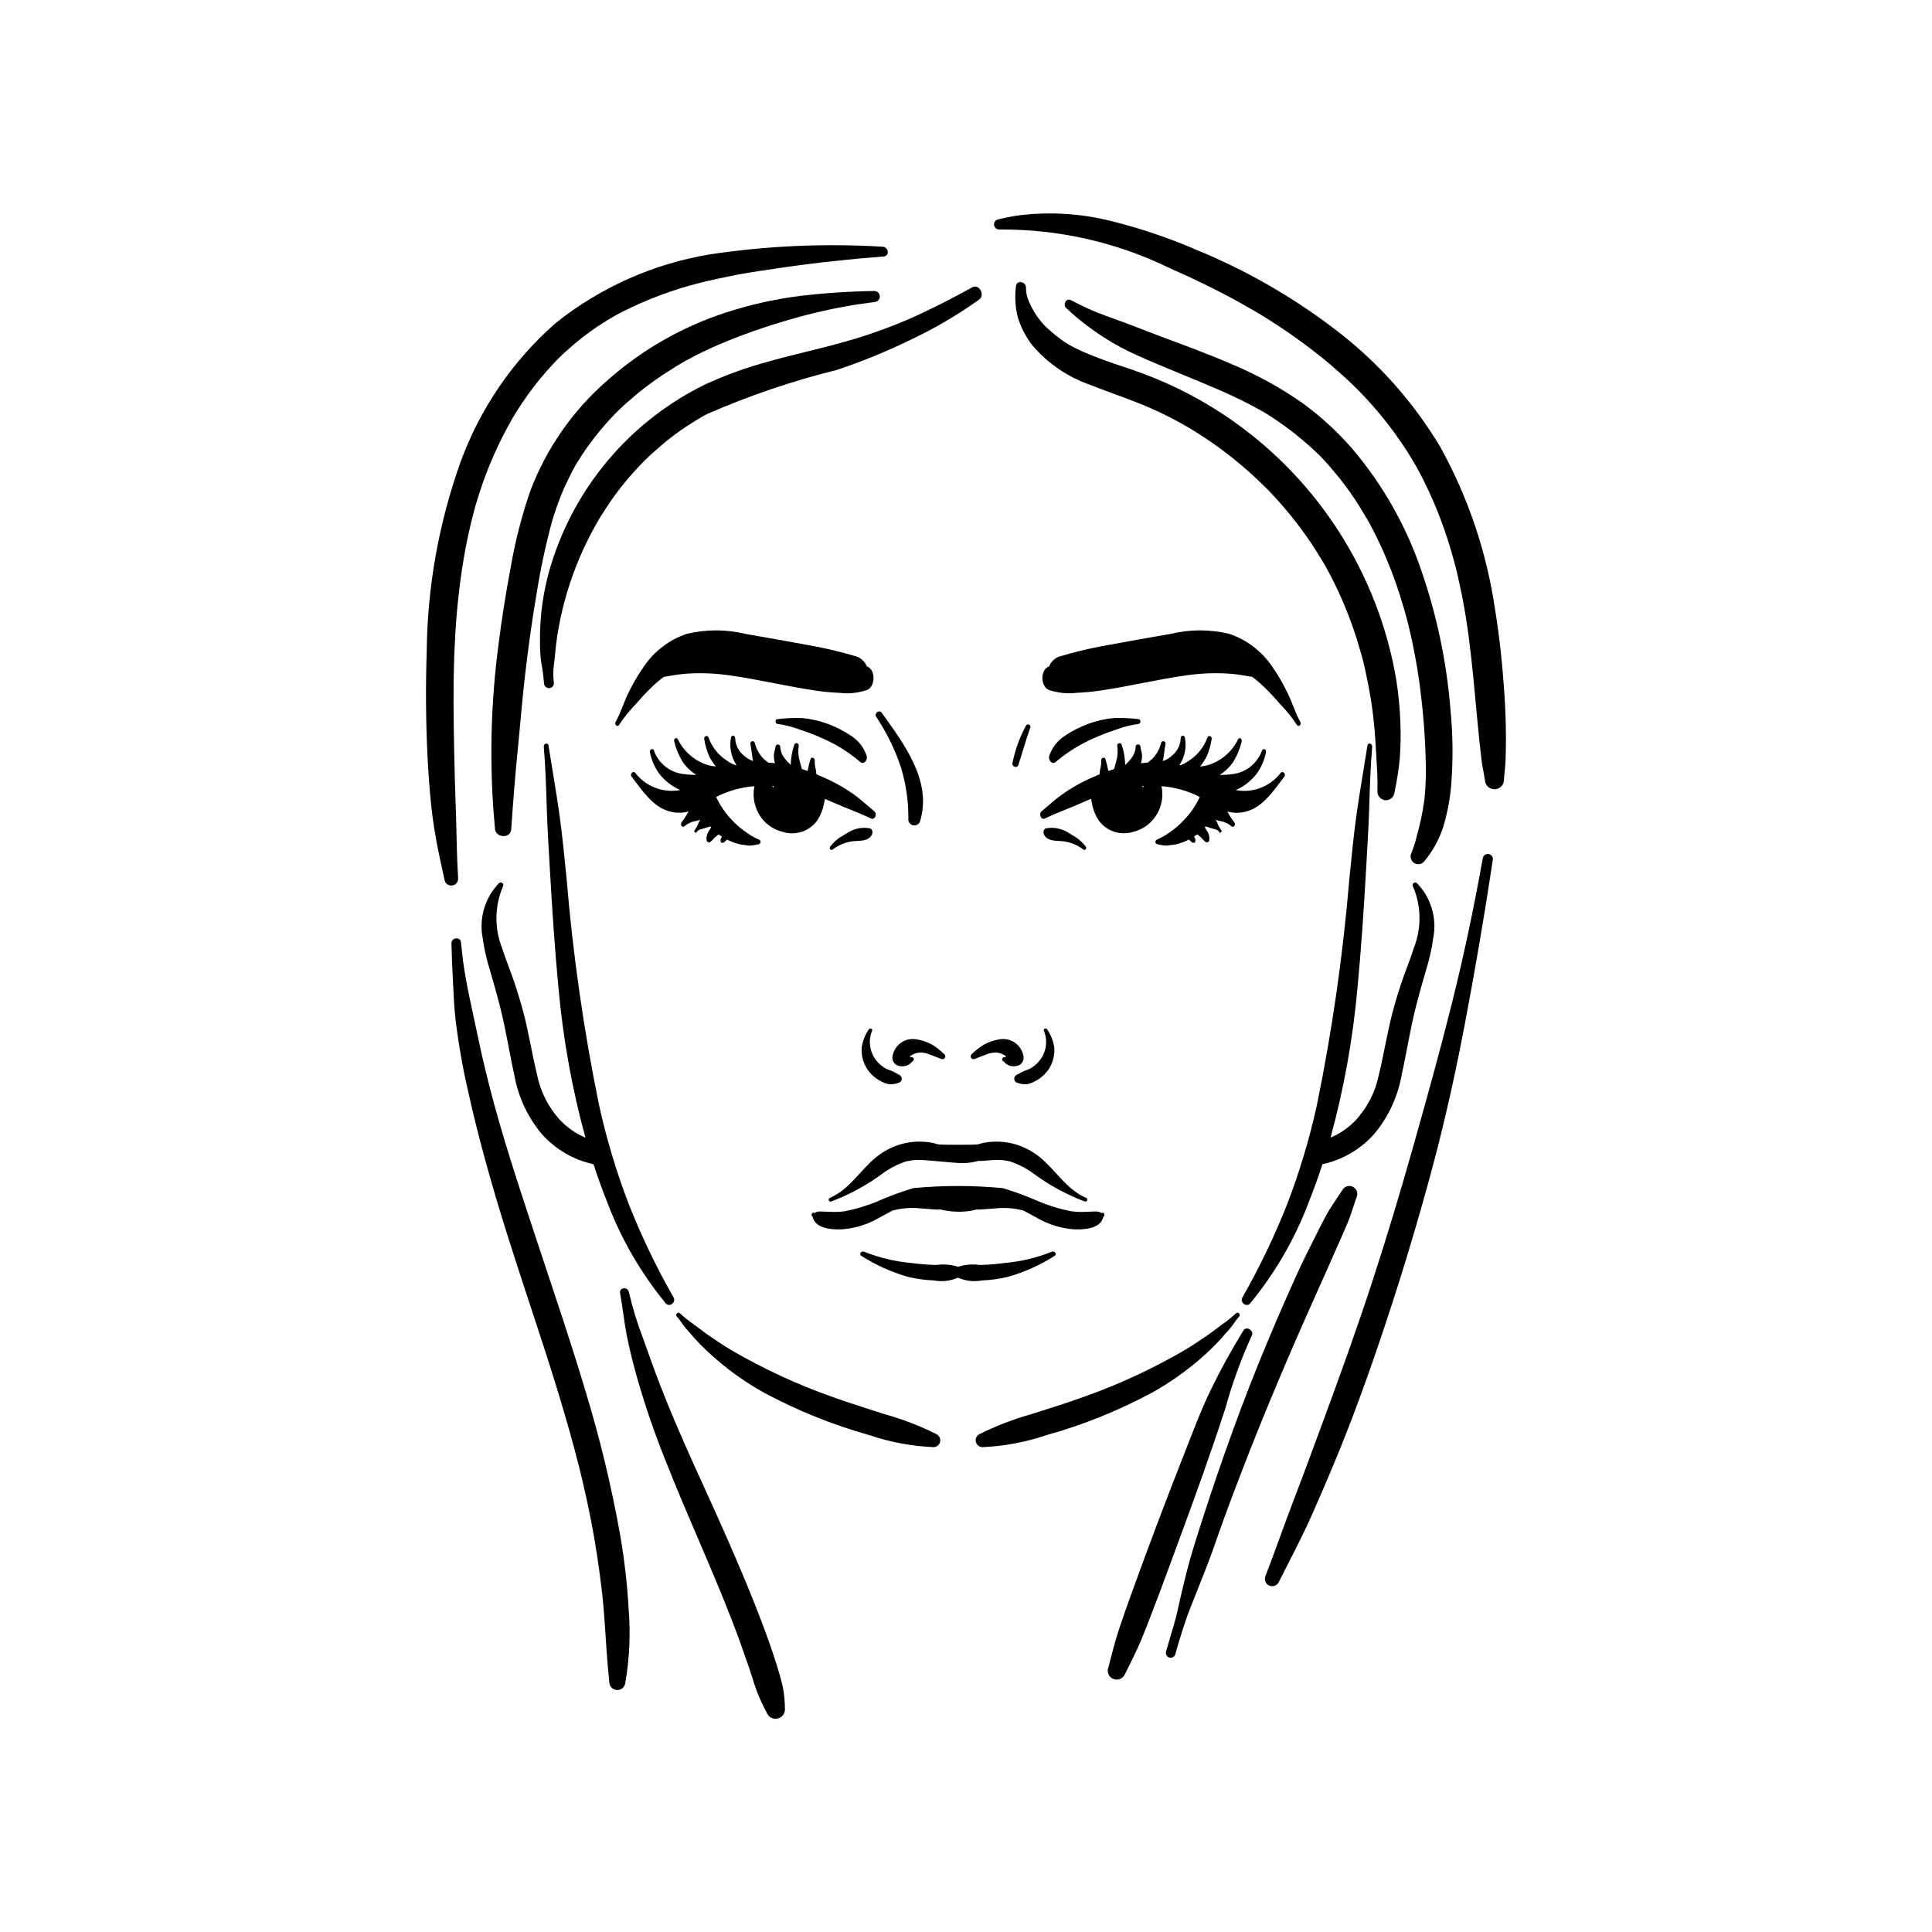 <?xml version="1.0" encoding="UTF-8"?>
<!-- Uploaded to: ICON Repo, www.svgrepo.com, Generator: ICON Repo Mixer Tools -->
<svg fill="#000000" width="800px" height="800px" version="1.1" viewBox="144 144 512 512" xmlns="http://www.w3.org/2000/svg">
 <g>
  <path d="m375.7 359c-1.867-1.551-3.684-3.262-5.652-4.625v-0.004c-2.012-1.402-4.133-2.641-6.34-3.707l-3.352-1.48-0.145-1.238v0.004c-0.23-0.777-0.328-1.586-0.293-2.394 0.062-0.758-0.988-1.09-1.156-0.301l0.004-0.004c-0.301 1.008-0.551 2.027-0.742 3.059l-1.516-0.504-0.547-1.977c-0.41-1.332-0.516-2.742-0.301-4.121 0.086-0.324-0.109-0.66-0.438-0.746-0.324-0.082-0.656 0.109-0.742 0.438-0.582 1.719-0.891 3.516-0.918 5.328-0.574-0.527-1.105-1.102-1.59-1.711-0.688-0.852-1.105-1.891-1.191-2.981 0.027-0.176-0.02-0.352-0.125-0.488-0.105-0.141-0.266-0.23-0.438-0.25-0.176-0.02-0.348 0.035-0.48 0.148-0.133 0.113-0.215 0.277-0.227 0.449-0.09 0.758-0.383 1.477-0.426 2.246l0.004 0.004c-0.02 0.711 0.078 1.422 0.285 2.106l-1.812-0.16-1.211-1.016v0.004c-1.109-1.141-1.898-2.551-2.297-4.094-0.012-0.172-0.098-0.332-0.238-0.438-0.137-0.105-0.312-0.145-0.48-0.113-0.172 0.035-0.32 0.137-0.406 0.289-0.09 0.148-0.109 0.328-0.055 0.492 0.328 1.527 0.344 3.043 0.719 4.477l-0.617-0.246c-0.707-0.316-1.355-0.75-1.922-1.277-1.352-1.129-2.16-2.777-2.219-4.535-0.016-0.848-0.961-0.945-1.117-0.121-0.453 2.363-0.016 4.812 1.23 6.875l0.211 0.316-0.309 0.066c-0.781-0.297-1.523-0.699-2.195-1.191-2.269-1.445-3.992-3.606-4.898-6.141-0.203-0.742-1.289-0.348-1.129 0.402 0.242 1.59 0.688 3.141 1.328 4.613 0.484 0.953 1.078 1.848 1.766 2.668-1.129-0.086-2.238-0.348-3.285-0.777-2.965-1.23-5.379-3.504-6.789-6.387-0.32-0.738-1.18-0.219-0.973 0.527 0.43 1.852 1.152 3.621 2.137 5.246 0.953 1.457 2.211 2.688 3.691 3.609-1.074 0.023-2.144-0.039-3.203-0.184-3.66-0.359-6.781-2.801-8.008-6.266-0.188-0.695-1.23-0.324-1.062 0.383 0.398 2.109 1.262 4.102 2.527 5.836 1.352 1.703 3.07 3.086 5.027 4.039l0.484 0.219v0.004c-4.504 0.844-9.098-0.902-11.902-4.527-0.551-0.719-1.539 0.25-0.984 0.973 2.731 3.543 5.426 7.727 9.574 9.07 1.785 0.602 3.707 0.664 5.523 0.172-0.535 0.992-1.145 1.941-1.828 2.84-0.531 0.605 0.176 1.613 0.758 1.035v0.004c0.961-0.789 2.125-1.281 3.356-1.426l0.82-0.281-0.344 0.578-0.461 1.117-0.859 1.352 0.469 0.496c0.258-0.398 0.613-0.723 1.039-0.941l0.926-0.242 1.863-0.586 0.246 0.273-0.723 1.117c-0.488 0.777-0.637 1.723-0.406 2.609l0.664 0.281 0.004 0.004c0.516-0.359 0.977-0.797 1.363-1.293l1.082-0.887 0.812 0.578 0.035 0.023-0.125 0.289-0.043 0.102-0.023 0.047-0.164 0.324 0.086 0.832 0.723 0.016 0.914-0.805 0.012-0.012h-0.004c1.133 0.574 2.328 1.012 3.566 1.297l2.324 0.301c0.863-0.047 1.723-0.18 2.562-0.387 0.238-0.086 0.406-0.305 0.426-0.559 0.02-0.254-0.109-0.496-0.332-0.617-1.379-0.594-2.68-1.352-3.875-2.262-1.203-0.852-2.312-1.82-3.316-2.902-1.746-1.805-3.18-3.887-4.242-6.164l0.168-0.09h0.004c3.113-1.57 6.508-2.512 9.988-2.769-0.395 1.805-0.285 3.684 0.312 5.434 1.055 3.289 3.734 5.801 7.086 6.648 3.367 1.098 7.062-0.078 9.18-2.922 0.895-1.332 1.508-2.836 1.809-4.41l0.273-1.387 4.727 2.019c2.512 1.059 5.047 1.992 7.516 3.191 0.992 0.469 1.699-1.223 0.852-1.926zm-26.832-6.262-0.223-0.43 0.418 0.027z"/>
  <path d="m373.7 320.6-0.055-0.156c-0.594-1.375-1.832-2.363-3.301-2.644-1.461-0.449-2.93-0.832-4.41-1.203-2.684-0.672-5.402-1.223-8.117-1.707-5.398-0.965-10.793-1.977-16.199-2.887v0.004c-5.121-1.25-10.465-1.262-15.594-0.043-4.691 1.578-8.727 4.664-11.477 8.781-1.535 2.203-2.887 4.527-4.043 6.953-1.219 2.492-2.016 5.238-3.367 7.637-0.402 0.711 0.52 1.465 0.938 0.754 1.258-1.918 2.695-3.707 4.293-5.352 1.387-1.586 2.785-3.144 4.289-4.59 1.023-0.988 2.106-1.91 3.246-2.758l1.773-0.301v-0.004c1.703-0.309 3.422-0.508 5.152-0.605 3.555-0.176 7.117 0 10.637 0.52 7.531 1.051 14.961 2.871 22.484 3.988 2.152 0.328 4.32 0.535 6.496 0.625 2.5 0.309 5.035 0.039 7.414-0.785 2.199-0.988 2.227-5.492-0.16-6.227z"/>
  <path d="m373.66 344.25c-0.734-2.168-2.184-4.019-4.109-5.254-1.957-1.312-4.062-2.387-6.273-3.199-2.133-0.777-4.356-1.281-6.613-1.5-2.238-0.086-4.484 0.016-6.707 0.297-0.613 0.047-0.555 1.18 0.039 1.238 2.074 0.297 4.106 0.82 6.066 1.559 1.98 0.637 3.922 1.387 5.816 2.246 3.652 1.578 7.051 3.691 10.078 6.273 0.957 0.852 2.113-0.496 1.703-1.66z"/>
  <path d="m374.6 363.53c-1.949-0.371-3.965-0.027-5.68 0.969l-2.598 1.59v-0.004c-0.848 0.641-1.609 1.387-2.266 2.219-0.438 0.496 0.109 1.195 0.605 0.824h-0.004c1.586-1.207 3.465-1.965 5.441-2.199 1.625-0.184 3.981 0.145 4.961-1.715 0.289-0.559 0.172-1.492-0.461-1.684z"/>
  <path d="m420.9 360.91c2.469-1.199 5.004-2.133 7.516-3.191l4.727-2.019 0.273 1.387v0.004c0.297 1.574 0.914 3.078 1.809 4.41 2.113 2.844 5.809 4.019 9.18 2.922 3.348-0.848 6.023-3.356 7.082-6.644 0.598-1.746 0.703-3.625 0.312-5.43 3.481 0.258 6.875 1.199 9.988 2.769l0.168 0.09c-1.059 2.277-2.492 4.359-4.238 6.164-1.004 1.078-2.117 2.051-3.316 2.902-1.195 0.91-2.496 1.668-3.875 2.262-0.223 0.121-0.355 0.363-0.336 0.617 0.023 0.254 0.188 0.473 0.43 0.559 0.84 0.207 1.695 0.34 2.562 0.387l2.324-0.301c1.234-0.289 2.434-0.723 3.562-1.297l0.012 0.012 0.914 0.805 0.723-0.016 0.086-0.832-0.164-0.324-0.027-0.051-0.043-0.102-0.125-0.289 0.035-0.023 0.812-0.578 1.082 0.887-0.004 0.004c0.387 0.496 0.848 0.934 1.367 1.289l0.664-0.281c0.23-0.887 0.086-1.832-0.402-2.609l-0.723-1.117 0.246-0.273 1.863 0.586 0.926 0.242c0.422 0.215 0.781 0.539 1.035 0.941l0.469-0.496-0.859-1.352-0.457-1.113-0.348-0.57 0.82 0.281 0.004 0.004c1.23 0.145 2.394 0.637 3.356 1.426 0.582 0.574 1.289-0.434 0.758-1.035v-0.004c-0.684-0.898-1.293-1.848-1.828-2.84 1.816 0.492 3.738 0.43 5.523-0.172 4.144-1.344 6.84-5.527 9.574-9.07 0.555-0.723-0.43-1.691-0.984-0.973-2.805 3.625-7.398 5.371-11.902 4.527l0.484-0.219v-0.004c1.957-0.953 3.672-2.336 5.023-4.039 1.266-1.734 2.129-3.731 2.523-5.84 0.172-0.707-0.875-1.078-1.062-0.383h0.004c-1.23 3.465-4.352 5.91-8.008 6.266-1.062 0.148-2.133 0.211-3.203 0.184 1.48-0.918 2.738-2.152 3.691-3.609 0.984-1.625 1.703-3.394 2.133-5.242 0.203-0.746-0.656-1.266-0.973-0.527-1.406 2.883-3.82 5.152-6.785 6.387-1.047 0.43-2.156 0.691-3.289 0.773 0.691-0.816 1.285-1.711 1.77-2.664 0.641-1.477 1.086-3.027 1.328-4.613 0.16-0.758-0.926-1.148-1.129-0.402-0.906 2.531-2.629 4.691-4.898 6.137-0.676 0.496-1.414 0.895-2.195 1.195l-0.309-0.066 0.211-0.316c1.246-2.062 1.684-4.512 1.23-6.879-0.156-0.82-1.102-0.723-1.117 0.121-0.062 1.758-0.867 3.41-2.219 4.535-0.566 0.531-1.215 0.961-1.926 1.281l-0.609 0.23c0.371-1.434 0.391-2.945 0.719-4.477v0.004c0.055-0.168 0.035-0.348-0.051-0.5-0.086-0.152-0.238-0.258-0.406-0.289-0.172-0.035-0.352 0.008-0.488 0.113-0.137 0.109-0.223 0.27-0.234 0.445-0.395 1.539-1.188 2.949-2.297 4.094l-1.211 1.016-1.812 0.16v-0.004c0.207-0.684 0.301-1.395 0.285-2.106-0.043-0.77-0.336-1.488-0.426-2.246v-0.004c0-0.18-0.078-0.352-0.211-0.473-0.137-0.121-0.316-0.18-0.496-0.16-0.18 0.02-0.344 0.117-0.449 0.262-0.105 0.148-0.145 0.332-0.105 0.512-0.086 1.09-0.504 2.129-1.191 2.981-0.484 0.609-1.016 1.184-1.59 1.715-0.027-1.816-0.336-3.613-0.918-5.332-0.086-0.324-0.418-0.52-0.746-0.434-0.324 0.086-0.52 0.418-0.434 0.742 0.215 1.379 0.109 2.789-0.301 4.121l-0.543 1.977-1.516 0.504c-0.195-1.031-0.445-2.055-0.75-3.059-0.168-0.785-1.219-0.457-1.156 0.301l0.004 0.004c0.035 0.809-0.062 1.617-0.289 2.394l-0.145 1.238-3.352 1.477c-2.207 1.066-4.328 2.305-6.34 3.707-1.969 1.363-3.785 3.074-5.652 4.625-0.848 0.707-0.141 2.398 0.855 1.914zm25.785-8.578 0.418-0.027-0.223 0.43z"/>
  <path d="m422.05 320.6 0.055-0.156c0.594-1.375 1.828-2.363 3.301-2.644 1.461-0.449 2.93-0.832 4.41-1.203 2.684-0.672 5.402-1.223 8.117-1.707 5.398-0.965 10.793-1.977 16.199-2.887v0.004c5.121-1.25 10.465-1.266 15.594-0.043 4.691 1.574 8.727 4.664 11.477 8.781 1.535 2.199 2.887 4.527 4.039 6.953 1.219 2.492 2.016 5.238 3.367 7.637 0.402 0.711-0.52 1.465-0.938 0.754h0.004c-1.258-1.918-2.695-3.711-4.297-5.352-1.387-1.59-2.785-3.148-4.281-4.594-1.023-0.988-2.106-1.91-3.246-2.762l-1.773-0.301c-1.703-0.309-3.422-0.512-5.152-0.605-3.555-0.176-7.117-0.004-10.637 0.516-7.531 1.051-14.961 2.871-22.484 3.988-2.152 0.328-4.32 0.535-6.496 0.625-2.5 0.305-5.035 0.035-7.418-0.789-2.203-0.977-2.227-5.481 0.16-6.215z"/>
  <path d="m422.09 344.25c0.734-2.168 2.18-4.019 4.106-5.254 1.957-1.312 4.062-2.387 6.273-3.199 2.133-0.777 4.356-1.281 6.617-1.5 2.238-0.086 4.484 0.016 6.707 0.297 0.613 0.047 0.555 1.18-0.039 1.238-2.074 0.297-4.106 0.82-6.066 1.559-1.98 0.637-3.922 1.387-5.816 2.246-3.652 1.578-7.051 3.691-10.078 6.273-0.957 0.852-2.113-0.496-1.703-1.66z"/>
  <path d="m421.15 363.53c1.949-0.371 3.965-0.027 5.68 0.969l2.598 1.59v-0.004c0.848 0.641 1.609 1.387 2.266 2.219 0.438 0.496-0.109 1.195-0.605 0.824h0.004c-1.586-1.207-3.465-1.965-5.441-2.199-1.625-0.184-3.981 0.145-4.961-1.715-0.289-0.559-0.172-1.492 0.461-1.684z"/>
  <path d="m382.31 428.84-1.652-0.883-1.801-0.707h0.004c-1.043-0.555-1.957-1.328-2.672-2.266-1.73-2.215-2.148-5.184-1.094-7.785 0.297-0.535-0.578-0.906-0.875-0.375l0.004-0.004c-0.949 1.41-1.582 3.012-1.852 4.688-0.156 1.82 0.227 3.644 1.109 5.246 0.867 1.543 2.156 2.805 3.715 3.641 0.727 0.438 1.52 0.754 2.352 0.934 0.926 0.07 1.859-0.074 2.727-0.418 0.414-0.176 0.688-0.578 0.695-1.023 0.008-0.449-0.254-0.859-0.66-1.047z"/>
  <path d="m394.22 423.35c-1.004-0.984-2.117-1.848-3.32-2.574-1.219-0.648-2.539-1.094-3.902-1.32-1.48-0.301-3.019 0.023-4.25 0.898s-2.043 2.223-2.246 3.719c-0.129 1.148 0.648 2.203 1.781 2.418 0.695 0.156 1.418 0.113 2.09-0.125l0.785-0.457 0.66-0.648c0.297-0.117 0.438-0.453 0.316-0.75-0.117-0.293-0.453-0.438-0.75-0.316 0.141 0.352 0.109 0.324-0.094-0.078l-0.156-0.195c0.805-0.609 1.773-0.961 2.781-1 0.922 0.031 1.832 0.234 2.68 0.605l2.863 1.109c0.348 0.152 0.758 0.023 0.953-0.305 0.191-0.328 0.113-0.75-0.191-0.98z"/>
  <path d="m413.44 428.84 1.652-0.883 1.801-0.707h-0.004c1.043-0.555 1.957-1.328 2.672-2.266 1.734-2.215 2.152-5.184 1.098-7.785-0.297-0.535 0.578-0.906 0.875-0.375l-0.004-0.004c0.949 1.41 1.582 3.008 1.852 4.688 0.156 1.82-0.23 3.644-1.109 5.246-0.867 1.539-2.156 2.805-3.715 3.641-0.727 0.438-1.523 0.754-2.352 0.934-0.93 0.066-1.863-0.074-2.727-0.422-0.414-0.172-0.688-0.574-0.695-1.02-0.008-0.449 0.25-0.859 0.656-1.047z"/>
  <path d="m401.53 423.35c1.004-0.984 2.117-1.848 3.32-2.574 1.223-0.648 2.539-1.094 3.906-1.32 1.48-0.301 3.019 0.023 4.25 0.898 1.23 0.875 2.043 2.223 2.246 3.719 0.129 1.148-0.648 2.203-1.781 2.418-0.691 0.156-1.414 0.113-2.086-0.121l-0.785-0.457-0.664-0.652c-0.285-0.121-0.422-0.449-0.309-0.738 0.117-0.289 0.441-0.434 0.734-0.328-0.141 0.352-0.109 0.324 0.094-0.078l0.156-0.195c-0.805-0.609-1.773-0.961-2.781-1-0.922 0.031-1.832 0.234-2.68 0.605l-2.863 1.109c-0.348 0.148-0.75 0.016-0.945-0.309-0.191-0.328-0.109-0.746 0.188-0.977z"/>
  <path d="m398.8 480.04c-2.125-0.855-4.441-1.137-6.707-0.809-2.137-0.051-4.269-0.219-6.391-0.504-4.375-0.375-8.672-1.391-12.75-3.023-0.699-0.301-1.375 0.699-0.707 1.102h0.004c3.859 2.469 8.059 4.352 12.469 5.594 2.203 0.527 4.453 0.836 6.719 0.922 2.512 0.48 5.109 0.066 7.348-1.172 0.348-0.238 0.555-0.629 0.559-1.051s-0.199-0.816-0.543-1.059z"/>
  <path d="m435.98 465.45-0.047 0.027v-0.004c-0.43-0.285-0.938-0.434-1.453-0.422l-2.481 0.078 0.004 0.004c-1.391 0.086-2.789 0.039-4.172-0.145-3.027-0.594-5.984-1.5-8.824-2.711-3.027-1.332-6.133-2.473-9.305-3.418-7.863-0.742-15.781-0.742-23.648 0-3.168 0.945-6.277 2.086-9.305 3.418-2.836 1.211-5.797 2.117-8.824 2.711-1.383 0.184-2.777 0.23-4.172 0.145l-2.481-0.078 0.004-0.004c-0.516-0.012-1.023 0.137-1.453 0.422l-0.047-0.027c-0.594-0.332-1.008 0.691-0.414 1.02 0.664 3.211 5.352 3.461 7.852 3.309 3.285-0.25 6.473-1.207 9.344-2.812l3.938-2.141c2.414-0.648 4.922-0.852 7.406-0.594l4.09 0.316-0.004 0.004c0.402 0.016 0.805 0.004 1.203-0.031 1.242 0.301 2.508 0.488 3.781 0.566 1.934 0.137 3.875-0.039 5.75-0.527l0.086-0.023 0.961 0.012 4.094-0.312c2.481-0.258 4.992-0.059 7.402 0.59l3.938 2.141c2.875 1.605 6.062 2.566 9.344 2.812 2.5 0.156 7.188-0.102 7.852-3.309 0.582-0.328 0.18-1.348-0.418-1.016z"/>
  <path d="m396.95 480.04c2.125-0.855 4.441-1.137 6.707-0.809 2.137-0.051 4.269-0.219 6.391-0.504 4.375-0.375 8.672-1.391 12.75-3.023 0.699-0.301 1.375 0.699 0.707 1.102h-0.004c-3.859 2.469-8.059 4.352-12.469 5.594-2.203 0.523-4.449 0.832-6.711 0.918-2.512 0.484-5.113 0.07-7.348-1.168-0.348-0.238-0.559-0.629-0.562-1.051-0.004-0.418 0.195-0.816 0.539-1.059z"/>
  <path d="m431.84 461.45c-5.203-2.215-8.02-7.305-12.203-10.719v-0.004c-2.129-1.75-4.621-3.004-7.293-3.676-1.945-0.469-3.953-0.613-5.945-0.43-1.098 0.082-2.18 0.301-3.227 0.648-0.445 0.152-10.148 0.152-10.594 0h0.004c-1.047-0.348-2.129-0.566-3.227-0.648-1.992-0.184-4-0.039-5.945 0.43-2.672 0.672-5.164 1.926-7.297 3.68-4.18 3.414-7 8.508-12.203 10.719h0.004c-0.262 0.113-0.379 0.414-0.27 0.672 0.113 0.262 0.414 0.379 0.672 0.27 4.863-1.832 9.445-4.332 13.617-7.43 1.91-1.395 4.031-2.477 6.281-3.203l1.789-0.312v-0.004c0.855-0.082 1.715-0.086 2.574-0.02l2.867 0.223c0.473 0.012 6.285 0.641 7.875 0.605 1.316-0.043 2.621-0.238 3.891-0.59l1.102-0.016 2.867-0.223c0.859-0.066 1.719-0.059 2.574 0.023l1.789 0.312c2.25 0.73 4.371 1.809 6.285 3.203 4.168 3.098 8.754 5.602 13.613 7.43 0.262 0.109 0.562-0.012 0.672-0.273 0.109-0.258-0.012-0.559-0.273-0.668z"/>
  <path d="m322.5 487.84c-4.519-7.93-8.473-16.168-11.84-24.652-3.285-8.547-5.922-17.332-7.891-26.277-4.07-19.852-6.949-39.93-8.621-60.129-0.605-5.82-1.133-11.66-1.965-17.449-0.855-5.934-1.891-11.832-2.82-17.754-0.141-0.906-1.332-0.566-1.258 0.301 0.457 5.379 0.625 10.766 0.789 16.164 0.164 5.32 0.504 10.633 0.805 15.945 0.609 10.734 1.309 21.473 2.336 32.172h0.004c1.203 13.293 3.582 26.457 7.109 39.332l-1.688-0.797c-1.766-0.965-3.383-2.184-4.797-3.609-3.223-3.43-5.422-7.691-6.344-12.309-1.367-5.613-2.227-11.332-3.727-16.914-0.801-2.969-1.707-5.898-2.719-8.785-0.922-2.621-1.984-5.184-2.809-7.836h-0.004c-2.07-5.254-1.992-11.109 0.223-16.309 0.188-0.285 0.133-0.668-0.121-0.895-0.258-0.227-0.641-0.23-0.906-0.012-3.719 3.828-5.344 9.227-4.356 14.473 0.426 3.043 1.109 6.047 2.047 8.977 0.891 3.016 1.73 6.051 2.519 9.098 1.582 6.117 2.496 12.371 3.879 18.535h-0.004c1.039 5.695 3.547 11.023 7.273 15.461 3.598 4.031 8.383 6.816 13.668 7.957 1.105 3.398 2.32 6.758 3.641 10.078h-0.004c3.68 9.723 8.926 18.781 15.527 26.809 0.949 1.109 2.812-0.23 2.051-1.574z"/>
  <path d="m392.14 524.05c-4.418-2.207-9.035-3.981-13.793-5.305-4.727-1.52-9.453-2.977-14.129-4.68h0.004c-9.121-3.238-17.918-7.32-26.281-12.191-2.356-1.398-4.641-2.922-6.891-4.512l-3.305-2.469 0.004 0.004c-1.242-0.852-2.41-1.793-3.504-2.824-0.523-0.566-1.422 0.23-0.891 0.805 0.875 0.953 1.512 2.094 2.348 3.09l2.519 2.867v0.004c1.746 1.883 3.598 3.672 5.543 5.352 3.906 3.375 8.148 6.344 12.656 8.859 8.883 4.777 18.266 8.559 27.977 11.273 5.484 1.859 11.203 2.93 16.988 3.184 0.848-0.004 1.578-0.598 1.758-1.426 0.18-0.828-0.238-1.672-1.004-2.031z"/>
  <path d="m473.25 487.84c4.519-7.93 8.473-16.168 11.84-24.652 3.285-8.547 5.922-17.332 7.891-26.277 4.07-19.852 6.949-39.93 8.621-60.129 0.605-5.82 1.133-11.66 1.965-17.449 0.855-5.934 1.891-11.832 2.82-17.754 0.141-0.906 1.332-0.566 1.258 0.301-0.457 5.379-0.625 10.766-0.789 16.164-0.164 5.32-0.504 10.633-0.805 15.945-0.609 10.734-1.309 21.473-2.336 32.172h-0.004c-1.203 13.293-3.582 26.457-7.109 39.332l1.688-0.797c1.762-0.969 3.379-2.188 4.793-3.617 3.223-3.426 5.418-7.691 6.344-12.305 1.367-5.613 2.227-11.332 3.727-16.914 0.801-2.969 1.707-5.898 2.719-8.785 0.922-2.621 1.984-5.184 2.809-7.836 2.074-5.25 1.996-11.109-0.215-16.305-0.184-0.285-0.133-0.664 0.125-0.891 0.254-0.227 0.637-0.234 0.898-0.016 3.719 3.828 5.344 9.227 4.359 14.473-0.43 3.043-1.113 6.047-2.047 8.977-0.891 3.016-1.73 6.051-2.519 9.098-1.582 6.117-2.496 12.371-3.879 18.535h0.004c-1.039 5.695-3.547 11.023-7.273 15.461-3.598 4.031-8.383 6.816-13.668 7.957-1.105 3.398-2.32 6.758-3.641 10.078-3.676 9.723-8.922 18.781-15.527 26.809-0.945 1.109-2.809-0.23-2.047-1.574z"/>
  <path d="m403.61 524.05c4.414-2.207 9.035-3.981 13.789-5.305 4.727-1.52 9.453-2.977 14.129-4.68 9.117-3.238 17.918-7.32 26.277-12.191 2.356-1.398 4.641-2.922 6.891-4.512l3.305-2.469v0.004c1.238-0.852 2.41-1.793 3.504-2.824 0.523-0.566 1.422 0.23 0.891 0.805-0.875 0.953-1.512 2.094-2.348 3.09l-2.519 2.867v0.004c-1.75 1.883-3.598 3.672-5.543 5.352-3.91 3.375-8.148 6.344-12.66 8.859-8.879 4.777-18.262 8.559-27.977 11.273-5.484 1.859-11.203 2.93-16.984 3.184-0.848-0.004-1.578-0.598-1.758-1.426-0.184-0.828 0.234-1.672 1.004-2.031z"/>
  <path d="m377.67 332.9c-0.68-0.953-2.09 0.129-1.445 1.09 2.711 4.078 4.883 8.492 6.457 13.129 1.434 4.598 2.117 9.398 2.035 14.215 0.09 0.715 0.645 1.281 1.359 1.387 0.711 0.109 1.41-0.27 1.707-0.926 3.363-10.785-4.227-20.641-10.113-28.895z"/>
  <path d="m415.89 336.31c-1.695 3.133-2.906 6.508-3.594 10.004-0.152 0.895 1.258 1.344 1.559 0.449 1.117-3.301 1.988-6.68 3.188-9.949l0.004-0.004c0.113-0.312-0.039-0.66-0.344-0.793-0.305-0.133-0.66-0.004-0.812 0.293z"/>
  <path d="m375.6 221.12c-6.555 0.098-13.098 0.535-19.605 1.305-6.641 0.84-13.184 2.305-19.551 4.375-11.672 3.781-22.43 9.949-31.598 18.105-9.051 7.898-16.023 17.906-20.293 29.137-2.293 6.644-4.043 13.469-5.231 20.398-1.316 6.965-2.414 13.965-3.293 21.004v-0.004c-1.84 14.219-2.277 28.578-1.297 42.879l0.449 5.375c0.23 2.387 4.133 2.59 4.297 0.09 0.473-6.883 1-13.77 1.688-20.637 0.695-6.902 1.219-13.824 2.035-20.715 0.816-6.891 1.754-13.785 2.922-20.637l0.004 0.004c1.023-6.59 2.414-13.121 4.152-19.559l0.207-0.699 0.352-1.133 0.828-2.438c0.543-1.535 1.141-3.051 1.789-4.543l1.789-3.75 0.941-1.754 0.488-0.867 0.383-0.645c2.898-4.668 6.297-9.008 10.137-12.941l0.352-0.355 0.129-0.129 0.094-0.09 0.359-0.348 1.586-1.48 3.16-2.723c2.156-1.762 4.394-3.418 6.719-4.961l3.519-2.246 1.723-1.027 0.859-0.496c-0.66 0.379 0.195-0.105 0.422-0.23 2.773-1.512 5.621-2.887 8.527-4.133 5.879-2.481 11.902-4.613 18.035-6.379 6.059-1.805 12.23-3.207 18.473-4.191l4.769-0.664c0.777-0.113 1.324-0.82 1.238-1.602s-0.773-1.355-1.559-1.297z"/>
  <path d="m401.63 220.15c-5.512 3.059-11.168 5.945-16.938 8.488-5.836 2.504-11.848 4.59-17.98 6.25-6.144 1.723-12.422 3.043-18.824 4.863l0.004-0.004c-5.887 1.566-11.625 3.641-17.152 6.199-18.762 9.215-33.109 25.484-39.902 45.254-1.914 5.481-3.109 11.191-3.551 16.98-0.207 2.852-0.246 5.711-0.125 8.562 0.07 1.43 0.246 2.852 0.523 4.254 0.27 1.41 0.336 2.852 0.504 4.281 0.121 0.68 0.746 1.152 1.434 1.074 0.684-0.074 1.195-0.668 1.164-1.355-0.152-1.207-0.195-2.422-0.129-3.637l0.418-3.621c0.195-2.438 0.516-4.871 0.949-7.281v-0.004c1.73-9.566 5.043-18.777 9.809-27.25l0.918-1.613 0.09-0.156 0.082-0.133 0.402-0.656 2.094-3.234c1.391-2.035 2.871-4.004 4.445-5.906 1.574-1.898 3.242-3.711 4.973-5.465l0.09-0.09 0.117-0.109 0.664-0.641 1.121-1.051 3.012-2.625-0.004-0.004c1.891-1.566 3.863-3.035 5.902-4.402l2.852-1.812 1.277-0.754 0.535-0.301 1.086-0.582h0.004c11.066-4.836 22.523-8.727 34.246-11.629 6.656-2.215 13.156-4.867 19.457-7.938 6.398-3.012 12.512-6.594 18.262-10.703 1.672-1.203 0.066-4.297-1.828-3.25z"/>
  <path d="m515.11 335.45c-0.203-6.129-1.035-12.219-2.484-18.176-8.453-35.297-34.457-63.773-68.844-75.383-2.961-1-5.941-1.957-8.855-3.086-1.445-0.562-2.894-1.117-4.309-1.762l-2-0.973-0.984-0.527-0.484-0.277-0.062-0.035-0.078-0.059-0.77-0.461-0.066-0.062-0.812-0.551-1.699-1.297-1.496-1.281-1.242-1.148c-1.781-1.863-3.207-4.031-4.211-6.402-0.551-1.152-0.832-2.418-0.82-3.695 0.051-1.688-2.508-2.16-2.656-0.402-0.352 2.731-0.184 5.504 0.484 8.176 0.828 2.715 2.144 5.258 3.887 7.5 4.066 4.762 9.328 8.359 15.246 10.422 5.574 2.238 11.301 4.043 16.785 6.519 2.543 1.148 5.035 2.398 7.481 3.758l1.75 0.992 0.461 0.27 0.832 0.504 3.527 2.262-0.004-0.004c4.633 3.117 9.012 6.598 13.098 10.398l2.981 2.883 0.363 0.367 0.695 0.727 1.48 1.598c1.875 2.066 3.668 4.207 5.371 6.418 1.703 2.215 3.312 4.492 4.824 6.836l2.293 3.734 0.551 0.957 0.09 0.156 0.109 0.203 1.125 2.109h0.004c2.812 5.445 5.148 11.125 6.981 16.977l1.289 4.406 0.281 1.066 0.055 0.215 0.051 0.211 0.535 2.332c0.652 2.992 1.223 6.016 1.672 9.047 0.895 6.059 1.125 12.145 1.457 18.246 0.078 1.438 0.082 2.871 0.043 4.309h0.004c-0.145 1.227 0.688 2.359 1.902 2.582 1.23 0.168 2.375-0.668 2.582-1.895 0.637-2.988 1.113-6.004 1.426-9.043 0.242-3.215 0.297-6.441 0.164-9.66z"/>
  <path d="m528.38 331.95c-1.008-12.531-3.598-24.887-7.719-36.77-3.973-11.68-10.09-22.516-18.035-31.953-4.043-4.711-8.629-8.926-13.66-12.559-5.731-3.977-11.859-7.34-18.285-10.043-6.305-2.75-12.777-5.117-19.219-7.508-3.215-1.191-6.387-2.496-9.605-3.684-3.195-1.176-6.406-2.238-9.512-3.66-1.531-0.699-3.039-1.449-4.535-2.223-1.316-0.688-2.211 1.207-1.25 2.098 4.973 4.676 10.621 8.578 16.754 11.57 6.109 2.894 12.406 5.328 18.637 7.949 3.051 1.285 6.106 2.559 9.105 3.969 1.547 0.727 3.074 1.488 4.586 2.281l2.172 1.18 1.074 0.609 0.457 0.266h0.008l0.062 0.039h-0.004c5.148 3.199 9.938 6.945 14.281 11.176l0.008 0.008 0.27 0.277 0.742 0.781 1.547 1.703 2.754 3.301c1.812 2.297 3.508 4.684 5.078 7.152l2.242 3.707 0.16 0.281 0.031 0.055 0.523 0.953 1.086 2.066c1.352 2.648 2.586 5.356 3.711 8.113 1.137 2.777 2.164 5.602 3.082 8.465l1.293 4.258 0.594 2.148 0.242 0.926 0.203 0.801h-0.008c1.422 5.828 2.5 11.734 3.227 17.691 0.77 6.164 1.227 12.363 1.371 18.574 0.02 0.852 0.027 1.707 0.023 2.559l-0.012 1.004-0.008 0.297-0.016 0.719c-0.047 1.766-0.152 3.527-0.344 5.285-0.445 3.371-1.145 6.707-2.082 9.977-0.367 1.516-0.852 3.004-1.441 4.449-0.367 0.93-0.008 1.992 0.855 2.504 0.859 0.512 1.965 0.32 2.606-0.449 2.277-2.734 4.004-5.883 5.082-9.27 1.039-3.504 1.727-7.098 2.051-10.738 0.547-6.769 0.488-13.574-0.184-20.336z"/>
  <path d="m377.86 209.38c-15.188-0.918-30.43-0.25-45.477 1.992-15.031 2.441-29.184 8.711-41.09 18.207-11.391 9.977-20.074 22.664-25.254 36.891-5.734 16.051-8.762 32.945-8.953 49.988-0.301 9.051-0.242 18.102 0.168 27.152 0.203 4.519 0.539 9.02 0.98 13.523v0.004c0.48 4.504 1.195 8.98 2.141 13.41l1.414 6.562h0.004c0.137 0.973 1.02 1.664 2 1.559 0.977-0.109 1.691-0.973 1.613-1.953-0.27-4.461-0.375-8.918-0.469-13.387-0.09-4.465-0.312-8.922-0.418-13.387-0.203-8.742-0.41-17.484-0.293-26.227l0.152-5.945 0.324-6.481c0.27-4.242 0.66-8.477 1.211-12.695 0.555-4.273 1.254-8.527 2.16-12.742 0.453-2.106 0.957-4.203 1.512-6.285l0.426-1.555 0.059-0.207-0.043 0.148 0.191-0.648 0.805-2.59h0.004c2.195-6.852 5.109-13.453 8.691-19.691l0.168-0.293 0.203-0.344 0.707-1.152 1.465-2.273c1-1.496 2.043-2.961 3.137-4.391 1.09-1.434 2.231-2.82 3.422-4.164l1.691-1.867 0.93-0.98 0.469-0.477 0.414-0.414 0.094-0.09 0.484-0.469 0.988-0.914 2.016-1.785c1.379-1.176 2.801-2.297 4.266-3.363 1.477-1.074 2.996-2.094 4.559-3.055l2.144-1.273 0.691-0.371 1.352-0.715h0.004c6.496-3.285 13.332-5.844 20.387-7.633l0.668-0.172 0.191-0.047 0.422-0.102 0.672-0.16 2.871-0.645 5.285-1.086c3.676-0.691 7.375-1.191 11.07-1.754 7.34-1.117 14.73-1.902 22.121-2.609l5.535-0.449c1.727-0.129 1.34-2.562-0.285-2.598z"/>
  <path d="m310.59 570.29c-0.367-6.465-1.105-12.91-2.203-19.293-2.32-13.055-5.434-25.953-9.316-38.629-3.769-12.684-8.051-25.203-12.203-37.762-4.16-12.594-8.402-25.164-11.898-37.969-1.699-6.223-3.168-12.336-4.5-18.734-1.34-6.43-2.891-12.797-3.773-19.312l-0.535-4.836c-0.16-1.652-2.559-1.332-2.523 0.277 0.07 3.25 0.211 6.5 0.391 9.746 0.184 3.297 0.27 6.598 0.633 9.883l-0.004-0.004c0.77 6.496 1.887 12.945 3.344 19.324 2.879 13.043 6.551 25.922 10.566 38.656 3.961 12.574 8.262 25.035 12.191 37.621 1.957 6.273 3.82 12.574 5.516 18.922l1.219 4.703 0.113 0.453 0.051 0.207 0.258 1.047 0.625 2.621c0.734 3.137 1.41 6.289 2.035 9.453 1.246 6.359 2.199 12.773 2.957 19.211 0.754 6.438 0.945 12.918 1.512 19.379l0.441 4.785c0.145 1.035 1.016 1.812 2.062 1.836 1.043 0.02 1.949-0.719 2.137-1.746 1.148-6.547 1.453-13.215 0.906-19.84z"/>
  <path d="m473.52 496.59c-3.188 5.164-6.109 10.484-8.754 15.949-2.711 5.637-4.887 11.555-7.18 17.371-4.656 11.812-9.141 23.691-13.457 35.637-1.211 3.316-2.394 6.648-3.508 10-1.188 3.57-2.094 7.215-3.027 10.859-0.176 1.176 0.551 2.297 1.695 2.613 1.137 0.316 2.332-0.242 2.82-1.32 1.438-2.91 2.922-5.793 4.184-8.785 1.211-2.859 2.293-5.766 3.414-8.656 2.293-5.918 4.441-11.898 6.648-17.855 4.332-11.688 8.566-23.441 12.414-35.305l0.004 0.004c1.805-6.574 4.141-12.992 6.981-19.188 0.66-1.301-1.453-2.598-2.234-1.324z"/>
  <path d="m352.01 596.8c-0.008-1.895-0.188-3.789-0.527-5.652-0.465-2.062-1.066-4.078-1.699-6.094-1.145-3.664-2.438-7.277-3.793-10.871-2.719-7.203-5.719-14.297-8.793-21.352-6.094-13.988-12.852-27.703-18.324-41.953-1.543-4.019-2.992-8.07-4.426-12.129v-0.004c-1.555-4.023-2.82-8.148-3.793-12.348-0.293-1.461-2.59-1.238-2.328 0.254 0.668 3.75 1.051 7.535 1.785 11.285 0.746 3.82 1.723 7.594 2.766 11.348 2.125 7.375 4.621 14.641 7.488 21.762 5.621 14.344 12.172 28.305 17.723 42.676 1.562 4.047 3.012 8.129 4.414 12.23 0.68 1.988 1.262 4.012 1.969 5.988l-0.004 0.004c0.805 2.07 1.73 4.09 2.773 6.047 0.484 1.117 1.707 1.723 2.891 1.426 1.184-0.293 1.977-1.402 1.879-2.617z"/>
  <path d="m502.66 458.59c-0.902-0.543-2.07-0.328-2.723 0.5-1.141 1.762-2.363 3.473-3.477 5.254-1.195 1.914-2.18 3.969-3.203 5.973-1.949 3.812-3.859 7.641-5.633 11.539-3.512 7.731-6.863 15.527-10.059 23.391-6.394 15.801-11.992 31.965-17.078 48.23-1.449 4.644-2.602 9.359-3.695 14.098-0.527 2.285-0.98 4.594-1.652 6.84l-2.086 7.121h0.004c-0.254 0.652 0.039 1.387 0.668 1.688 0.652 0.273 1.402-0.023 1.688-0.668 1.195-4.109 2.371-8.195 3.938-12.18 1.559-3.965 3.152-7.91 4.688-11.883 1.512-3.918 2.82-7.926 4.266-11.871 1.445-3.945 2.922-7.887 4.434-11.816 6.098-15.898 12.77-31.609 19.734-47.145 1.941-4.332 3.879-8.656 5.781-13.004 0.965-2.203 1.957-4.391 2.891-6.609 0.934-2.215 1.566-4.566 2.383-6.824h0.004c0.402-0.973 0.031-2.09-0.871-2.633z"/>
  <path d="m536.95 371.45c-2.297 12.848-4.973 25.594-8.133 38.254-3.125 12.531-6.606 25.047-10.102 37.434-3.477 12.32-7.188 24.723-11.199 36.969s-8.379 24.379-12.852 36.477c-2.535 6.863-5.047 13.734-7.676 20.555-2.629 6.824-4.984 13.762-7.652 20.582l0.004 0.004c-0.379 0.969 0.078 2.066 1.035 2.481 0.953 0.41 2.066-0.008 2.512-0.949 2.918-5.816 6.027-11.586 8.664-17.539 2.641-5.949 5.215-11.93 7.656-17.969 4.875-12.07 9.184-24.383 13.227-36.762 4.09-12.527 7.84-25.156 11.254-37.887 3.352-12.57 6.144-25.262 8.57-38.043 2.727-14.344 5.176-28.746 7.356-43.203h0.004c0.109-0.734-0.398-1.422-1.133-1.531-0.734-0.113-1.422 0.395-1.535 1.129z"/>
  <path d="m542.69 328.01c-0.496-7.477-1.246-14.93-2.457-22.324h-0.004c-2.191-15.18-7.121-29.84-14.551-43.258-7.215-12.074-16.684-22.652-27.891-31.152-11.156-8.527-23.379-15.555-36.359-20.91-7.414-3.234-15.09-5.836-22.941-7.785-7.891-1.984-16.074-2.508-24.152-1.551-1.949 0.273-3.879 0.641-5.793 1.098l0.004 0.004c-0.707 0.125-1.191 0.773-1.113 1.484 0.078 0.711 0.691 1.238 1.406 1.211 15.645-0.137 31.105 3.371 45.16 10.246 6.289 2.738 12.473 5.762 18.477 9.07l4.242 2.418 0.797 0.477 1.016 0.617 2.16 1.352c2.859 1.816 5.652 3.727 8.383 5.734 2.719 1.996 5.379 4.07 7.945 6.262l3.766 3.352 1.824 1.73 0.84 0.82 0.641 0.645c4.625 4.719 8.773 9.879 12.395 15.41 0.934 1.438 1.82 2.902 2.68 4.383l0.102 0.176 0.254 0.461 0.605 1.121 1.246 2.418h-0.004c1.617 3.234 3.066 6.551 4.344 9.938 1.277 3.383 2.398 6.82 3.363 10.309l0.707 2.625 0.203 0.805 0.273 1.145 1.156 5.34c2.879 14.488 3.457 29.211 5.215 43.84 0.219 1.82 0.68 3.598 0.918 5.422h-0.004c0.152 1.246 1.195 2.191 2.449 2.219 1.262 0.039 2.352-0.871 2.543-2.117 0.09-1.867 0.398-3.707 0.453-5.57 0.062-2.07 0.113-4.133 0.102-6.203-0.023-3.754-0.156-7.508-0.398-11.258z"/>
 </g>
</svg>